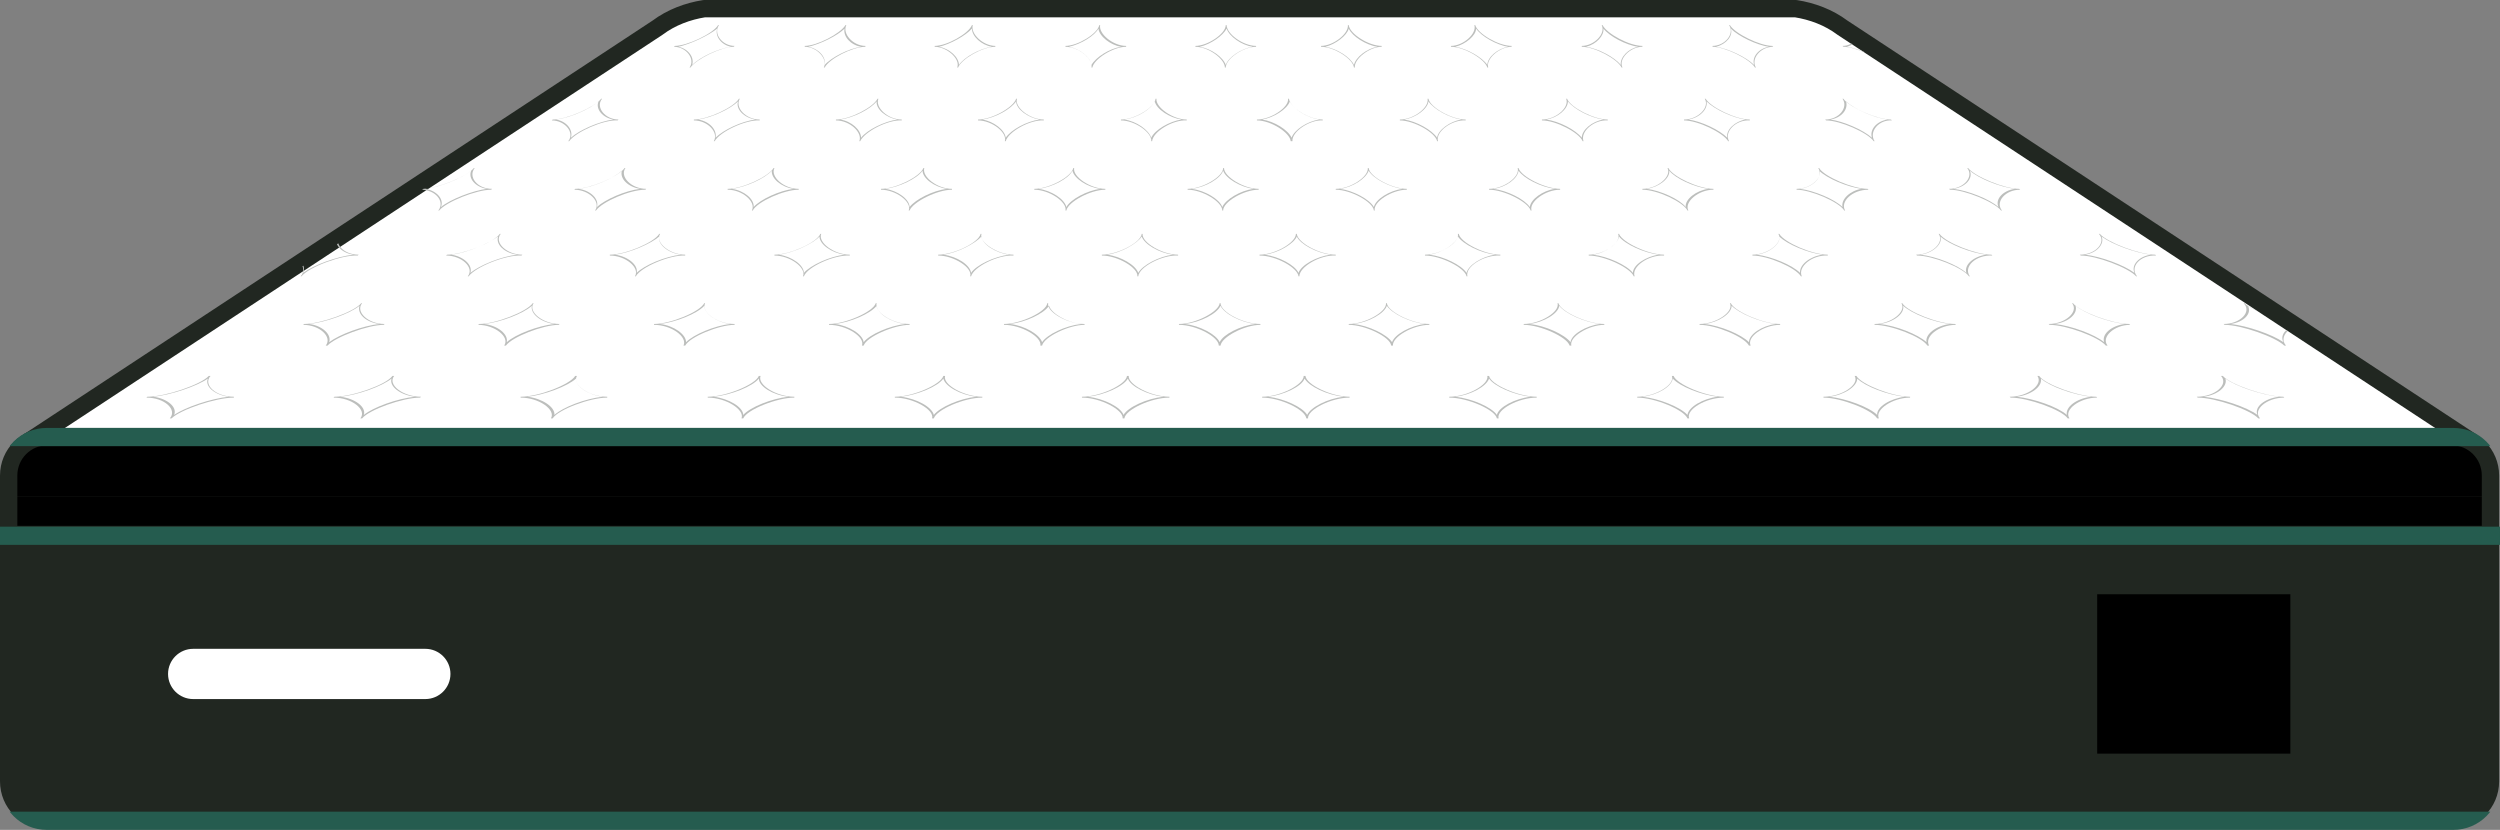 <?xml version="1.0" encoding="UTF-8"?> <!-- Generator: Adobe Illustrator 27.5.0, SVG Export Plug-In . SVG Version: 6.00 Build 0) --> <svg xmlns="http://www.w3.org/2000/svg" xmlns:xlink="http://www.w3.org/1999/xlink" version="1.1" id="Layer_1" x="0px" y="0px" viewBox="0 0 288.6 95.8" style="enable-background:new 0 0 288.6 95.8;" xml:space="preserve"><rect x="0" y="0" width="288.6" height="95.8" fill="#808080" stroke="none"/> <style type="text/css"> .st0{fill:#212721;} .st1{fill:#FFFFFF;stroke:#212721;stroke-width:2;stroke-linejoin:round;} .st2{clip-path:url(#SVGID_00000137841003714745150410000012031841561868954272_);} .st3{fill:#BCBEBC;} .st4{fill:none;stroke:#212721;stroke-width:2;stroke-miterlimit:10;} .st5{fill:#FFFFFF;} .st6{clip-path:url(#SVGID_00000068668025552345469170000005854371000512791186_);fill:#255C4F;} </style> <g id="Layer_2_00000114065099847422731720000007723413454517323924_"> <g id="Layer_1-2"> <g id="LC"> <path class="st0" d="M5.3,51.5h278c2,0,3.6,1.6,3.6,3.6v34.7c0,2.7-2.2,4.9-4.9,4.9l0,0H6.7c-2.7,0-4.9-2.2-4.9-4.9c0,0,0,0,0,0 V55.1C1.7,53.1,3.3,51.5,5.3,51.5C5.3,51.5,5.3,51.5,5.3,51.5z"></path> <rect x="1" y="57.3" width="286.6" height="3.4"></rect> <path class="st1" d="M3.4,50.9L75.9,3.2C77.5,2,79.4,1.3,81.3,1h126c1.9,0.3,3.8,1,5.4,2.2l72.5,47.7H3.4z"></path> <g> <defs> <path id="SVGID_1_" d="M3.4,50.9L76.4,4.2C78,3,81,1.8,82.8,2h123.8c2.1-0.2,4.1,1,5.7,2.1l70.9,46.7H3.4z"></path> </defs> <clipPath id="SVGID_00000085245312786541863510000011802364944331877282_"> <use xlink:href="#SVGID_1_" style="overflow:visible;"></use> </clipPath> <g style="clip-path:url(#SVGID_00000085245312786541863510000011802364944331877282_);"> <g> <path class="st3" d="M78-15.8L78-15.8c0.8-1,0.6-2.4-0.4-2.4l0.1-0.1c1.1,0,3.8-1.4,4.8-2.4h0.1c-0.9,1-0.7,2.4,0.4,2.4 l-0.1,0.1C81.6-18.2,78.9-16.8,78-15.8z M77.9-18.3c0.8,0.2,0.9,1.2,0.3,2.1c1.1-0.9,3.1-1.9,4.2-2.1 c-0.8-0.2-0.9-1.2-0.3-2.1C81.1-19.5,79.1-18.5,77.9-18.3z"></path> </g> <g> <path class="st3" d="M89.6-15.8L89.6-15.8c0.7-1,0.2-2.4-0.8-2.4l0.1-0.1c1.1,0,3.6-1.4,4.4-2.4h0.1c-0.8,1-0.3,2.4,0.7,2.4 L94-18.2C92.9-18.2,90.4-16.8,89.6-15.8z M89.1-18.3c0.8,0.2,1.1,1.2,0.7,2.1c0.9-0.9,2.7-1.9,3.9-2.1 c-0.8-0.2-1.1-1.2-0.7-2.1C92.1-19.5,90.3-18.5,89.1-18.3z"></path> </g> <g> <path class="st3" d="M101.2-15.8L101.2-15.8c0.5-1-0.1-2.4-1.2-2.4l0-0.1c1.1,0,3.4-1.4,4-2.4h0.1c-0.6,1,0.1,2.4,1.1,2.4 l0,0.1C104.1-18.2,101.8-16.8,101.2-15.8z M100.4-18.3c0.8,0.2,1.3,1.2,1,2.1c0.8-0.9,2.4-1.9,3.5-2.1c-0.8-0.2-1.3-1.2-1-2.1 C103.1-19.5,101.5-18.5,100.4-18.3z"></path> </g> <g> <path class="st3" d="M112.9-15.8L112.9-15.8c0.3-1-0.5-2.4-1.6-2.4l0-0.1c1.1,0,3.2-1.4,3.6-2.4h0.1c-0.4,1,0.5,2.4,1.5,2.4 l0,0.1C115.4-18.2,113.3-16.8,112.9-15.8z M111.6-18.3c0.9,0.2,1.5,1.2,1.3,2.1c0.6-0.9,2.1-1.9,3.2-2.1 c-0.9-0.2-1.5-1.2-1.3-2.1C114.2-19.5,112.7-18.5,111.6-18.3z"></path> </g> <g> <path class="st3" d="M124.5-15.8L124.5-15.8c0.2-1-0.9-2.4-2-2.4l0-0.1c1.1,0,2.9-1.4,3.2-2.4h0.1c-0.3,1,0.8,2.4,1.9,2.4 l0,0.1C126.6-18.2,124.8-16.8,124.5-15.8z M122.8-18.3c0.9,0.2,1.7,1.2,1.7,2.1c0.5-0.9,1.8-1.9,2.8-2.1 c-0.9-0.2-1.7-1.2-1.7-2.1C125.2-19.5,123.9-18.5,122.8-18.3z"></path> </g> <g> <path class="st3" d="M136.1-15.8L136.1-15.8c0-1-1.3-2.4-2.4-2.4l0-0.1c1.1,0,2.7-1.4,2.8-2.4h0.1c-0.1,1,1.2,2.4,2.3,2.4 l0,0.1C137.8-18.2,136.2-16.8,136.1-15.8z M134.1-18.3c0.9,0.2,1.9,1.2,2,2.1c0.3-0.9,1.5-1.9,2.5-2.1c-0.9-0.2-1.9-1.2-2-2.1 C136.2-19.5,135.1-18.5,134.1-18.3z"></path> </g> <g> <path class="st3" d="M77.1-7.7L77.1-7.7c0.7-1,0.3-2.4-0.9-2.4l0.1-0.1c1.2,0,4-1.4,4.9-2.4h0.1c-0.8,1-0.4,2.4,0.8,2.4 L82-10.2C80.8-10.2,78-8.8,77.1-7.7z M76.6-10.2c0.9,0.2,1.2,1.2,0.7,2.1c1-0.9,3.1-1.9,4.3-2.1c-0.9-0.2-1.2-1.2-0.7-2.1 C79.9-11.5,77.9-10.4,76.6-10.2z"></path> </g> <g> <path class="st3" d="M90.1-7.7L90.1-7.7c0.6-1-0.1-2.4-1.3-2.4l0.1-0.1c1.2,0,3.8-1.4,4.5-2.4h0.1c-0.7,1,0,2.4,1.2,2.4 l-0.1,0.1C93.3-10.2,90.7-8.8,90.1-7.7z M89.1-10.2c0.9,0.2,1.4,1.2,1.1,2.1C91.1-9,93-10,94.2-10.2c-0.9-0.2-1.4-1.2-1.1-2.1 C92.2-11.5,90.4-10.4,89.1-10.2z"></path> </g> <g> <path class="st3" d="M103-7.7L103-7.7c0.4-1-0.5-2.4-1.7-2.4l0-0.1c1.2,0,3.6-1.4,4.1-2.4h0.1c-0.5,1,0.4,2.4,1.6,2.4l0,0.1 C105.9-10.2,103.5-8.8,103-7.7z M101.7-10.2c1,0.2,1.6,1.2,1.4,2.1c0.7-0.9,2.4-1.9,3.6-2.1c-1-0.2-1.6-1.2-1.4-2.1 C104.6-11.5,102.9-10.4,101.7-10.2z"></path> </g> <g> <path class="st3" d="M115.9-7.7L115.9-7.7c0.3-1-0.9-2.4-2.1-2.4l0-0.1c1.2,0,3.3-1.4,3.7-2.4h0.1c-0.3,1,0.8,2.4,2,2.4l0,0.1 C118.4-10.2,116.3-8.8,115.9-7.7z M114.2-10.2c1,0.2,1.8,1.2,1.8,2.1c0.6-0.9,2.1-1.9,3.3-2.1c-1-0.2-1.8-1.2-1.8-2.1 C116.9-11.5,115.4-10.4,114.2-10.2z"></path> </g> <g> <path class="st3" d="M128.9-7.7L128.9-7.7c0.1-1-1.3-2.4-2.5-2.4l0-0.1c1.2,0,3.1-1.4,3.3-2.4h0.1c-0.2,1,1.2,2.4,2.4,2.4 l0,0.1C131-10.2,129-8.8,128.9-7.7z M126.7-10.2c1,0.2,2,1.2,2.1,2.1c0.4-0.9,1.8-1.9,2.9-2.1c-1-0.2-2-1.2-2.1-2.1 C129.2-11.5,127.9-10.4,126.7-10.2z"></path> </g> <g> <path class="st3" d="M141.8-7.7L141.8-7.7c-0.1-1-1.7-2.4-2.9-2.4l0-0.1c1.2,0,2.9-1.4,2.9-2.4h0.1c0,1,1.6,2.4,2.8,2.4l0,0.1 C143.5-10.2,141.8-8.8,141.8-7.7z M139.3-10.2c1.1,0.2,2.2,1.2,2.5,2.1c0.3-0.9,1.5-1.9,2.6-2.1c-1.1-0.2-2.2-1.2-2.5-2.1 C141.6-11.5,140.4-10.4,139.3-10.2z"></path> </g> <g> <path class="st3" d="M63.8-0.2h-0.1c0.9-1,0.4-2.4-0.9-2.4l0.1-0.1c1.3,0,4.4-1.4,5.3-2.4h0.1c-0.9,1-0.4,2.4,0.9,2.4 l-0.1,0.1C67.9-2.6,64.8-1.2,63.8-0.2z M63.3-2.7c1,0.2,1.4,1.2,0.8,2.1c1.1-0.9,3.3-1.9,4.7-2.1c-1-0.2-1.4-1.2-0.8-2.1 C66.9-3.9,64.6-2.9,63.3-2.7z"></path> </g> <g> <path class="st3" d="M78-0.2h-0.1c0.8-1,0-2.4-1.3-2.4l0.1-0.1c1.3,0,4.2-1.4,4.9-2.4h0.1c-0.8,1,0,2.4,1.3,2.4l-0.1,0.1 C81.6-2.6,78.7-1.2,78-0.2z M77-2.7c1,0.2,1.6,1.2,1.2,2.1c1-0.9,3-1.9,4.4-2.1c-1-0.2-1.6-1.2-1.2-2.1 C80.4-3.9,78.3-2.9,77-2.7z"></path> </g> <g> <path class="st3" d="M92.1-0.2H92c0.6-1-0.4-2.4-1.7-2.4l0-0.1c1.3,0,4-1.4,4.6-2.4H95c-0.6,1,0.4,2.4,1.7,2.4l0,0.1 C95.4-2.6,92.7-1.2,92.1-0.2z M90.8-2.7c1,0.2,1.8,1.2,1.5,2.1c0.8-0.9,2.7-1.9,4-2.1c-1.1-0.2-1.8-1.2-1.5-2.1 C94-3.9,92.1-2.9,90.8-2.7z"></path> </g> <g> <path class="st3" d="M106.3-0.2h-0.1c0.4-1-0.8-2.4-2.1-2.4l0-0.1c1.3,0,3.7-1.4,4.2-2.4h0.1c-0.4,1,0.8,2.4,2.1,2.4l0,0.1 C109.1-2.6,106.7-1.2,106.3-0.2z M104.5-2.7c1.1,0.2,2,1.2,1.9,2.1c0.7-0.9,2.4-1.9,3.7-2.1c-1.1-0.2-2-1.2-1.9-2.1 C107.5-3.9,105.8-2.9,104.5-2.7z"></path> </g> <g> <path class="st3" d="M120.4-0.2h-0.1c0.3-1-1.2-2.4-2.5-2.4l0-0.1c1.3,0,3.5-1.4,3.8-2.4h0.1c-0.3,1,1.2,2.4,2.5,2.4l0,0.1 C122.9-2.6,120.7-1.2,120.4-0.2z M118.3-2.7c1.1,0.2,2.2,1.2,2.2,2.1c0.5-0.9,2.1-1.9,3.3-2.1c-1.1-0.2-2.2-1.2-2.2-2.1 C121.1-3.9,119.5-2.9,118.3-2.7z"></path> </g> <g> <path class="st3" d="M134.6-0.2h-0.1c0.1-1-1.6-2.4-2.9-2.4l0-0.1c1.3,0,3.3-1.4,3.4-2.4h0.1c-0.1,1,1.6,2.4,2.9,2.4l0,0.1 C136.6-2.6,134.7-1.2,134.6-0.2z M132-2.7c1.1,0.2,2.4,1.2,2.5,2.1c0.4-0.9,1.8-1.9,3-2.1c-1.2-0.2-2.4-1.2-2.5-2.1 C134.6-3.9,133.2-2.9,132-2.7z"></path> </g> <g> <path class="st3" d="M64.3,7.8h-0.1c0.8-1,0-2.4-1.4-2.4l0.1-0.1c1.4,0,4.6-1.4,5.4-2.4h0.1c-0.8,1,0,2.4,1.4,2.4l-0.1,0.1 C68.3,5.4,65.1,6.8,64.3,7.8z M63.2,5.4c1.1,0.2,1.7,1.2,1.2,2.1c1.1-0.9,3.3-1.9,4.8-2.1c-1.1-0.2-1.7-1.2-1.2-2.1 C67,4.1,64.7,5.1,63.2,5.4z"></path> </g> <g> <path class="st3" d="M79.7,7.8h-0.1c0.7-1-0.4-2.4-1.8-2.4l0.1-0.1c1.4,0,4.4-1.4,5-2.4H83c-0.7,1,0.4,2.4,1.8,2.4l-0.1,0.1 C83.3,5.4,80.4,6.8,79.7,7.8z M78.3,5.4c1.1,0.2,1.9,1.2,1.6,2.1c0.9-0.9,3-1.9,4.5-2.1c-1.1-0.2-1.9-1.2-1.6-2.1 C81.8,4.1,79.7,5.1,78.3,5.4z"></path> </g> <g> <path class="st3" d="M95.2,7.8h-0.1c0.5-1-0.8-2.4-2.2-2.4l0-0.1c1.4,0,4.1-1.4,4.7-2.4h0.1c-0.5,1,0.8,2.4,2.2,2.4l0,0.1 C98.4,5.4,95.7,6.8,95.2,7.8z M93.3,5.4c1.2,0.2,2.1,1.2,1.9,2.1C96,6.6,98,5.6,99.4,5.4c-1.2-0.2-2.1-1.2-1.9-2.1 C96.7,4.1,94.7,5.1,93.3,5.4z"></path> </g> <g> <path class="st3" d="M110.6,7.8h-0.1c0.4-1-1.2-2.4-2.6-2.4l0-0.1c1.4,0,3.9-1.4,4.3-2.4h0.1c-0.3,1,1.2,2.4,2.6,2.4l0,0.1 C113.4,5.4,111,6.8,110.6,7.8z M108.4,5.4c1.2,0.2,2.3,1.2,2.3,2.1c0.6-0.9,2.4-1.9,3.8-2.1c-1.2-0.2-2.3-1.2-2.3-2.1 C111.5,4.1,109.7,5.1,108.4,5.4z"></path> </g> <g> <path class="st3" d="M126.1,7.8H126c0.2-1-1.5-2.4-3-2.4l0-0.1c1.4,0,3.7-1.4,3.9-2.4h0.1c-0.2,1,1.5,2.4,3,2.4l0,0.1 C128.5,5.4,126.3,6.8,126.1,7.8z M123.4,5.4c1.2,0.2,2.5,1.2,2.6,2.1c0.5-0.9,2.1-1.9,3.4-2.1c-1.2-0.2-2.5-1.2-2.6-2.1 C126.4,4.1,124.8,5.1,123.4,5.4z"></path> </g> <g> <path class="st3" d="M141.5,7.8h-0.1c0-1-1.9-2.4-3.4-2.4l0-0.1c1.4,0,3.5-1.4,3.5-2.4h0.1c0,1,1.9,2.4,3.4,2.4l0,0.1 C143.5,5.4,141.5,6.8,141.5,7.8z M138.5,5.4c1.3,0.2,2.7,1.2,3,2.1c0.3-0.9,1.8-1.9,3.1-2.1c-1.3-0.2-2.7-1.2-3-2.1 C141.2,4.1,139.8,5.1,138.5,5.4z"></path> </g> <g> <path class="st3" d="M48.9,16.3h-0.1c0.9-1,0-2.4-1.5-2.4l0.1-0.1c1.6,0,5-1.4,5.9-2.4h0.1c-0.9,1,0,2.4,1.5,2.4l-0.1,0.1 C53.3,13.8,49.8,15.2,48.9,16.3z M47.8,13.8c1.2,0.2,1.8,1.2,1.3,2.1c1.2-0.9,3.7-1.9,5.2-2.1c-1.2-0.2-1.9-1.2-1.3-2.1 C51.9,12.6,49.4,13.6,47.8,13.8z"></path> </g> <g> <path class="st3" d="M65.7,16.3h-0.1c0.8-1-0.4-2.4-1.9-2.4l0.1-0.1c1.6,0,4.8-1.4,5.6-2.4h0.1c-0.8,1,0.4,2.4,1.9,2.4 l-0.1,0.1C69.7,13.8,66.5,15.2,65.7,16.3z M64.2,13.8c1.2,0.2,2,1.2,1.7,2.1c1-0.9,3.3-1.9,4.9-2.1c-1.2-0.2-2.1-1.2-1.7-2.1 C68.1,12.6,65.8,13.6,64.2,13.8z"></path> </g> <g> <path class="st3" d="M82.5,16.3h-0.1c0.6-1-0.7-2.4-2.3-2.4l0-0.1c1.6,0,4.6-1.4,5.2-2.4h0.1c-0.6,1,0.7,2.4,2.3,2.4l0,0.1 C86.1,13.8,83.1,15.2,82.5,16.3z M80.6,13.8c1.3,0.2,2.2,1.2,2,2.1c0.9-0.9,3-1.9,4.6-2.1c-1.3-0.2-2.3-1.2-2-2.1 C84.3,12.6,82.1,13.6,80.6,13.8z"></path> </g> <g> <path class="st3" d="M99.3,16.3h-0.1c0.4-1-1.1-2.4-2.7-2.4l0-0.1c1.6,0,4.3-1.4,4.8-2.4h0.1c-0.4,1,1.1,2.4,2.7,2.4l0,0.1 C102.5,13.8,99.8,15.2,99.3,16.3z M97,13.8c1.3,0.2,2.4,1.2,2.4,2.1c0.7-0.9,2.7-1.9,4.2-2.1c-1.3-0.2-2.5-1.2-2.4-2.1 C100.5,12.6,98.5,13.6,97,13.8z"></path> </g> <g> <path class="st3" d="M116.1,16.3H116c0.3-1-1.5-2.4-3.1-2.4l0-0.1c1.6,0,4.1-1.4,4.4-2.4h0.1c-0.3,1,1.5,2.4,3.1,2.4l0,0.1 C118.9,13.8,116.4,15.2,116.1,16.3z M113.4,13.8c1.3,0.2,2.6,1.2,2.7,2.1c0.6-0.9,2.4-1.9,3.9-2.1c-1.3-0.2-2.7-1.2-2.7-2.1 C116.7,12.6,114.9,13.6,113.4,13.8z"></path> </g> <g> <path class="st3" d="M133,16.3h-0.1c0.1-1-1.9-2.4-3.5-2.4l0-0.1c1.6,0,3.9-1.4,4-2.4h0.1c-0.1,1,1.9,2.4,3.5,2.4l0,0.1 C135.4,13.8,133.1,15.2,133,16.3z M129.8,13.8c1.4,0.2,2.8,1.2,3.1,2.1c0.4-0.9,2.1-1.9,3.5-2.1c-1.4-0.2-2.9-1.2-3.1-2.1 C132.9,12.6,131.3,13.6,129.8,13.8z"></path> </g> <g> <path class="st3" d="M50.7,24.3h-0.1c0.8-1-0.3-2.4-2-2.4l0.1-0.1c1.7,0,5.2-1.4,6-2.4h0.1c-0.8,1,0.3,2.4,2,2.4l-0.1,0.1 C55,21.9,51.5,23.3,50.7,24.3z M49.1,21.8c1.3,0.2,2.2,1.2,1.8,2.1c1.1-0.9,3.7-1.9,5.3-2.1c-1.3-0.2-2.2-1.2-1.8-2.1 C53.3,20.6,50.8,21.6,49.1,21.8z"></path> </g> <g> <path class="st3" d="M68.8,24.3h-0.1c0.7-1-0.7-2.4-2.4-2.4l0.1-0.1c1.7,0,5-1.4,5.7-2.4h0.1c-0.7,1,0.7,2.4,2.4,2.4l-0.1,0.1 C72.7,21.9,69.5,23.3,68.8,24.3z M66.8,21.8c1.4,0.2,2.4,1.2,2.1,2.1c1-0.9,3.3-1.9,5-2.1c-1.4-0.2-2.4-1.2-2.1-2.1 C70.8,20.6,68.5,21.6,66.8,21.8z"></path> </g> <g> <path class="st3" d="M86.9,24.3h-0.1c0.5-1-1.1-2.4-2.8-2.4l0-0.1c1.7,0,4.7-1.4,5.3-2.4h0.1c-0.5,1,1.1,2.4,2.8,2.4l0,0.1 C90.5,21.9,87.4,23.3,86.9,24.3z M84.5,21.8c1.4,0.2,2.6,1.2,2.5,2.1c0.8-0.9,3-1.9,4.6-2.1c-1.4-0.2-2.6-1.2-2.5-2.1 C88.3,20.6,86.1,21.6,84.5,21.8z"></path> </g> <g> <path class="st3" d="M105,24.3h-0.1c0.4-1-1.5-2.4-3.2-2.4l0-0.1c1.7,0,4.5-1.4,4.9-2.4h0.1c-0.3,1,1.5,2.4,3.2,2.4l0,0.1 C108.2,21.9,105.4,23.3,105,24.3z M102.2,21.8c1.4,0.2,2.8,1.2,2.8,2.1c0.7-0.9,2.7-1.9,4.3-2.1c-1.4-0.2-2.8-1.2-2.8-2.1 C105.9,20.6,103.8,21.6,102.2,21.8z"></path> </g> <g> <path class="st3" d="M123.1,24.3H123c0.2-1-1.9-2.4-3.6-2.4l0-0.1c1.7,0,4.3-1.4,4.5-2.4h0.1c-0.2,1,1.9,2.4,3.6,2.4l0,0.1 C125.9,21.9,123.3,23.3,123.1,24.3z M119.9,21.8c1.5,0.2,3,1.2,3.2,2.1c0.5-0.9,2.4-1.9,3.9-2.1c-1.5-0.2-3-1.2-3.2-2.1 C123.4,20.6,121.5,21.6,119.9,21.8z"></path> </g> <g> <path class="st3" d="M141.2,24.3h-0.1c0-1-2.3-2.4-4-2.4l0-0.1c1.7,0,4.1-1.4,4.1-2.4h0.1c0,1,2.3,2.4,4,2.4l0,0.1 C143.6,21.9,141.2,23.3,141.2,24.3z M137.6,21.8c1.5,0.2,3.2,1.2,3.5,2.1c0.4-0.9,2.1-1.9,3.6-2.1c-1.5-0.2-3.2-1.2-3.5-2.1 C140.9,20.6,139.2,21.6,137.6,21.8z"></path> </g> <g> <path class="st3" d="M34.8,31.9h-0.1c0.9-1-0.3-2.4-2.1-2.4l0.1-0.1c1.8,0,5.6-1.4,6.5-2.4h0.1c-0.9,1,0.3,2.4,2.1,2.4 l-0.1,0.1C39.5,29.4,35.7,30.8,34.8,31.9z M33.1,29.4c1.4,0.2,2.3,1.2,1.9,2.1c1.2-0.9,3.9-1.9,5.8-2.1 c-1.4-0.2-2.3-1.2-1.9-2.1C37.7,28.1,35,29.2,33.1,29.4z"></path> </g> <g> <path class="st3" d="M54.1,31.9H54c0.8-1-0.7-2.4-2.5-2.4l0.1-0.1c1.8,0,5.4-1.4,6.1-2.4h0.1c-0.8,1,0.7,2.4,2.5,2.4l-0.1,0.1 C58.4,29.4,54.9,30.8,54.1,31.9z M52.1,29.4c1.4,0.2,2.5,1.2,2.2,2.1c1.1-0.9,3.6-1.9,5.4-2.1c-1.5-0.2-2.5-1.2-2.2-2.1 C56.4,28.1,53.9,29.2,52.1,29.4z"></path> </g> <g> <path class="st3" d="M73.4,31.9h-0.1c0.6-1-1.1-2.4-2.9-2.4l0-0.1c1.8,0,5.1-1.4,5.7-2.4h0.1c-0.6,1,1.1,2.4,2.9,2.4l0,0.1 C77.4,29.4,74,30.8,73.4,31.9z M71,29.4c1.5,0.2,2.7,1.2,2.5,2.1c0.9-0.9,3.3-1.9,5.1-2.1c-1.5-0.2-2.7-1.2-2.5-2.1 C75.2,28.1,72.7,29.2,71,29.4z"></path> </g> <g> <path class="st3" d="M92.8,31.9h-0.1c0.4-1-1.5-2.4-3.3-2.4l0-0.1c1.8,0,4.9-1.4,5.3-2.4h0.1c-0.4,1,1.5,2.4,3.3,2.4l0,0.1 C96.3,29.4,93.2,30.8,92.8,31.9z M89.9,29.4c1.5,0.2,2.9,1.2,2.9,2.1c0.8-0.9,3-1.9,4.7-2.1c-1.5-0.2-2.9-1.2-2.9-2.1 C93.9,28.1,91.6,29.2,89.9,29.4z"></path> </g> <g> <path class="st3" d="M112.1,31.9h-0.1c0.3-1-1.9-2.4-3.7-2.4l0-0.1c1.8,0,4.7-1.4,4.9-2.4h0.1c-0.3,1,1.9,2.4,3.7,2.4l0,0.1 C115.2,29.4,112.4,30.8,112.1,31.9z M108.9,29.4c1.6,0.2,3.1,1.2,3.2,2.1c0.6-0.9,2.7-1.9,4.4-2.1c-1.6-0.2-3.1-1.2-3.2-2.1 C112.6,28.1,110.5,29.2,108.9,29.4z"></path> </g> <g> <path class="st3" d="M131.4,31.9h-0.1c0.1-1-2.3-2.4-4.1-2.4l0-0.1c1.8,0,4.5-1.4,4.6-2.4h0.1c-0.1,1,2.3,2.4,4.1,2.4l0,0.1 C134.2,29.4,131.5,30.8,131.4,31.9z M127.8,29.4c1.6,0.2,3.3,1.2,3.6,2.1c0.5-0.9,2.4-1.9,4-2.1c-1.6-0.2-3.3-1.2-3.6-2.1 C131.3,28.1,129.4,29.2,127.8,29.4z"></path> </g> <g> <path class="st3" d="M37.8,39.9h-0.2c0.8-1-0.7-2.4-2.6-2.4l0.1-0.1c1.9,0,5.8-1.4,6.6-2.4h0.1c-0.8,1,0.7,2.4,2.6,2.4 l-0.1,0.1C42.5,37.5,38.7,38.9,37.8,39.9z M35.7,37.4c1.5,0.2,2.6,1.2,2.3,2.1c1.2-0.9,3.9-1.9,5.8-2.1 c-1.6-0.2-2.6-1.2-2.3-2.1C40.4,36.2,37.6,37.2,35.7,37.4z"></path> </g> <g> <path class="st3" d="M58.4,39.9h-0.2c0.7-1-1.1-2.4-3-2.4l0.1-0.1c1.9,0,5.5-1.4,6.2-2.4h0.1c-0.7,1,1.1,2.4,3,2.4l-0.1,0.1 C62.7,37.5,59.1,38.9,58.4,39.9z M55.9,37.4c1.6,0.2,2.8,1.2,2.6,2.1c1-0.9,3.6-1.9,5.5-2.1c-1.6-0.2-2.8-1.2-2.6-2.1 C60.4,36.2,57.8,37.2,55.9,37.4z"></path> </g> <g> <path class="st3" d="M79.1,39.9h-0.2c0.5-1-1.4-2.4-3.4-2.4l0-0.1c1.9,0,5.3-1.4,5.8-2.4h0.1c-0.5,1,1.4,2.4,3.4,2.4l0,0.1 C83,37.5,79.6,38.9,79.1,39.9z M76.2,37.4c1.6,0.2,3,1.2,3,2.1c0.9-0.9,3.3-1.9,5.1-2.1c-1.6-0.2-3-1.2-3-2.1 C80.5,36.2,78,37.2,76.2,37.4z"></path> </g> <g> <path class="st3" d="M99.7,39.9h-0.2c0.4-1-1.8-2.4-3.8-2.4l0-0.1c1.9,0,5.1-1.4,5.4-2.4h0.1c-0.3,1,1.8,2.4,3.8,2.4l0,0.1 C103.2,37.5,100,38.9,99.7,39.9z M96.4,37.4c1.6,0.2,3.2,1.2,3.3,2.1c0.7-0.9,3-1.9,4.8-2.1c-1.7-0.2-3.2-1.2-3.3-2.1 C100.5,36.2,98.2,37.2,96.4,37.4z"></path> </g> <g> <path class="st3" d="M120.3,39.9h-0.2c0.2-1-2.2-2.4-4.2-2.4l0-0.1c1.9,0,4.9-1.4,5-2.4h0.1c-0.2,1,2.2,2.4,4.2,2.4l0,0.1 C123.4,37.5,120.5,38.9,120.3,39.9z M116.6,37.4c1.7,0.2,3.4,1.2,3.7,2.1c0.6-0.9,2.7-1.9,4.5-2.1c-1.7-0.2-3.4-1.2-3.7-2.1 C120.5,36.2,118.4,37.2,116.6,37.4z"></path> </g> <g> <path class="st3" d="M140.9,39.9h-0.2c0-1-2.6-2.4-4.6-2.4l0-0.1c1.9,0,4.6-1.4,4.7-2.4h0.1c0,1,2.6,2.4,4.6,2.4l0,0.1 C143.7,37.5,141,38.9,140.9,39.9z M136.8,37.4c1.7,0.2,3.6,1.2,4,2.1c0.4-0.9,2.4-1.9,4.1-2.1c-1.7-0.2-3.6-1.2-4-2.1 C140.5,36.2,138.6,37.2,136.8,37.4z"></path> </g> <g> <path class="st3" d="M19.8,48.3h-0.2c0.9-1-0.6-2.4-2.7-2.4l0.1-0.1c2.1,0,6.2-1.4,7.1-2.4h0.2c-0.9,1,0.6,2.4,2.7,2.4 L27,45.9C24.9,45.9,20.8,47.3,19.8,48.3z M17.7,45.8c1.6,0.2,2.8,1.2,2.4,2.1c1.3-0.9,4.3-1.9,6.3-2.1 c-1.6-0.2-2.8-1.2-2.4-2.1C22.7,44.6,19.7,45.6,17.7,45.8z"></path> </g> <g> <path class="st3" d="M41.8,48.3h-0.2c0.8-1-1-2.4-3.1-2.4l0.1-0.1c2.1,0,6-1.4,6.7-2.4h0.2c-0.8,1,1,2.4,3.1,2.4l-0.1,0.1 C46.5,45.9,42.6,47.3,41.8,48.3z M39.3,45.8c1.7,0.2,3,1.2,2.7,2.1c1.1-0.9,3.9-1.9,5.9-2.1c-1.7-0.2-3-1.2-2.7-2.1 C44.1,44.6,41.3,45.6,39.3,45.8z"></path> </g> <g> <path class="st3" d="M63.8,48.3h-0.2c0.6-1-1.4-2.4-3.5-2.4l0-0.1c2.1,0,5.7-1.4,6.3-2.4h0.2c-0.6,1,1.4,2.4,3.5,2.4l0,0.1 C68.1,45.9,64.4,47.3,63.8,48.3z M60.9,45.8c1.7,0.2,3.2,1.2,3.1,2.1c1-0.9,3.6-1.9,5.6-2.1c-1.7-0.2-3.2-1.2-3.1-2.1 C65.5,44.6,62.8,45.6,60.9,45.8z"></path> </g> <g> <path class="st3" d="M85.8,48.3h-0.2c0.4-1-1.8-2.4-3.9-2.4l0-0.1c2.1,0,5.5-1.4,5.9-2.4h0.2c-0.4,1,1.8,2.4,3.9,2.4l0,0.1 C89.7,45.9,86.2,47.3,85.8,48.3z M82.4,45.8c1.7,0.2,3.4,1.2,3.4,2.1c0.8-0.9,3.3-1.9,5.2-2.1c-1.8-0.2-3.4-1.2-3.4-2.1 C86.9,44.6,84.4,45.6,82.4,45.8z"></path> </g> <g> <path class="st3" d="M107.8,48.3h-0.2c0.3-1-2.2-2.4-4.3-2.4l0-0.1c2.1,0,5.3-1.4,5.6-2.4h0.2c-0.3,1,2.2,2.4,4.3,2.4l0,0.1 C111.3,45.9,108.1,47.3,107.8,48.3z M104,45.8c1.8,0.2,3.6,1.2,3.8,2.1c0.7-0.9,3-1.9,4.9-2.1c-1.8-0.2-3.6-1.2-3.8-2.1 C108.3,44.6,105.9,45.6,104,45.8z"></path> </g> <g> <path class="st3" d="M129.8,48.3h-0.2c0.1-1-2.6-2.4-4.7-2.4l0-0.1c2.1,0,5.1-1.4,5.2-2.4h0.2c-0.1,1,2.6,2.4,4.7,2.4l0,0.1 C132.9,45.9,129.9,47.3,129.8,48.3z M125.6,45.8c1.8,0.2,3.8,1.2,4.1,2.1c0.5-0.9,2.7-1.9,4.6-2.1c-1.8-0.2-3.8-1.2-4.1-2.1 C129.7,44.6,127.5,45.6,125.6,45.8z"></path> </g> <g> <path class="st3" d="M24.2,56.4H24c0.8-1-1-2.4-3.2-2.4l0.1-0.1c2.2,0,6.4-1.4,7.2-2.4h0.2c-0.8,1,1,2.4,3.2,2.4l-0.1,0.1 C29.2,53.9,25.1,55.3,24.2,56.4z M21.6,53.9c1.8,0.2,3.1,1.2,2.8,2.1c1.2-0.9,4.3-1.9,6.4-2.1c-1.8-0.2-3.1-1.2-2.8-2.1 C26.7,52.6,23.7,53.7,21.6,53.9z"></path> </g> <g> <path class="st3" d="M47.5,56.4h-0.2c0.7-1-1.4-2.4-3.6-2.4l0.1-0.1c2.2,0,6.2-1.4,6.8-2.4h0.2c-0.7,1,1.4,2.4,3.6,2.4 l-0.1,0.1C52.1,53.9,48.2,55.3,47.5,56.4z M44.5,53.9c1.8,0.2,3.3,1.2,3.2,2.1c1.1-0.9,3.9-1.9,6-2.1 c-1.8-0.2-3.3-1.2-3.2-2.1C49.4,52.6,46.6,53.7,44.5,53.9z"></path> </g> <g> <path class="st3" d="M70.8,56.4h-0.2c0.5-1-1.8-2.4-4-2.4l0-0.1c2.2,0,5.9-1.4,6.4-2.4h0.2c-0.5,1,1.8,2.4,4,2.4l0,0.1 C75,53.9,71.3,55.3,70.8,56.4z M67.3,53.9c1.8,0.2,3.5,1.2,3.5,2.1c0.9-0.9,3.6-1.9,5.7-2.1c-1.8-0.2-3.5-1.2-3.5-2.1 C72.1,52.6,69.4,53.7,67.3,53.9z"></path> </g> <g> <path class="st3" d="M94.1,56.4h-0.2c0.4-1-2.2-2.4-4.4-2.4l0-0.1c2.2,0,5.7-1.4,6-2.4h0.2c-0.3,1,2.2,2.4,4.4,2.4l0,0.1 C97.9,53.9,94.4,55.3,94.1,56.4z M90.2,53.9c1.9,0.2,3.7,1.2,3.9,2.1c0.8-0.9,3.3-1.9,5.3-2.1c-1.9-0.2-3.7-1.2-3.9-2.1 C94.8,52.6,92.3,53.7,90.2,53.9z"></path> </g> <g> <path class="st3" d="M117.4,56.4h-0.2c0.2-1-2.6-2.4-4.8-2.4l0-0.1c2.2,0,5.5-1.4,5.7-2.4h0.2c-0.2,1,2.6,2.4,4.8,2.4l0,0.1 C120.8,53.9,117.5,55.3,117.4,56.4z M113.1,53.9c1.9,0.2,3.9,1.2,4.2,2.1c0.6-0.9,3-1.9,5-2.1c-1.9-0.2-3.9-1.2-4.2-2.1 C117.5,52.6,115.1,53.7,113.1,53.9z"></path> </g> <g> <path class="st3" d="M140.6,56.4h-0.2c0-1-3-2.4-5.2-2.4l0-0.1c2.2,0,5.2-1.4,5.3-2.4h0.2c0,1,3,2.4,5.2,2.4l0,0.1 C143.7,53.9,140.7,55.3,140.6,56.4z M136,53.9c1.9,0.2,4.1,1.2,4.6,2.1c0.5-0.9,2.7-1.9,4.6-2.1c-1.9-0.2-4.1-1.2-4.6-2.1 C140.2,52.6,138,53.7,136,53.9z"></path> </g> <g> <path class="st3" d="M5.7,63.9H5.5c0.9-1-1-2.4-3.3-2.4l0.1-0.1c2.3,0,6.8-1.4,7.7-2.4h0.2c-0.9,1,1,2.4,3.3,2.4l-0.1,0.1 C11.1,61.5,6.7,62.9,5.7,63.9z M3,61.4c1.9,0.2,3.2,1.2,2.9,2.1c1.3-0.9,4.5-1.9,6.8-2.1c-1.9-0.2-3.2-1.2-2.9-2.1 C8.5,60.2,5.3,61.2,3,61.4z"></path> </g> <g> <path class="st3" d="M30.2,63.9H30c0.8-1-1.4-2.4-3.7-2.4l0.1-0.1c2.3,0,6.5-1.4,7.3-2.4h0.2c-0.8,1,1.4,2.4,3.7,2.4l-0.1,0.1 C35.2,61.5,31,62.9,30.2,63.9z M27.1,61.4c1.9,0.2,3.4,1.2,3.2,2.1c1.2-0.9,4.2-1.9,6.4-2.1c-1.9-0.2-3.4-1.2-3.2-2.1 C32.4,60.2,29.4,61.2,27.1,61.4z"></path> </g> <g> <path class="st3" d="M54.7,63.9h-0.2c0.6-1-1.8-2.4-4.1-2.4l0-0.1c2.3,0,6.3-1.4,6.9-2.4h0.2c-0.6,1,1.8,2.4,4.1,2.4l0,0.1 C59.3,61.5,55.3,62.9,54.7,63.9z M51.2,61.4c1.9,0.2,3.6,1.2,3.6,2.1c1-0.9,3.9-1.9,6.1-2.1c-1.9-0.2-3.6-1.2-3.6-2.1 C56.3,60.2,53.4,61.2,51.2,61.4z"></path> </g> <g> <path class="st3" d="M79.2,63.9h-0.2c0.4-1-2.2-2.4-4.5-2.4l0-0.1c2.3,0,6.1-1.4,6.5-2.4h0.2c-0.4,1,2.2,2.4,4.5,2.4l0,0.1 C83.5,61.5,79.7,62.9,79.2,63.9z M75.4,61.4c2,0.2,3.8,1.2,3.9,2.1c0.9-0.9,3.6-1.9,5.7-2.1c-2-0.2-3.8-1.2-3.9-2.1 C80.2,60.2,77.5,61.2,75.4,61.4z"></path> </g> <g> <path class="st3" d="M103.7,63.9h-0.2c0.3-1-2.5-2.4-4.9-2.4l0-0.1c2.3,0,5.9-1.4,6.1-2.4h0.2c-0.3,1,2.5,2.4,4.9,2.4l0,0.1 C107.6,61.5,104,62.9,103.7,63.9z M99.5,61.4c2,0.2,4,1.2,4.3,2.1c0.7-0.9,3.3-1.9,5.4-2.1c-2-0.2-4-1.2-4.3-2.1 C104.1,60.2,101.6,61.2,99.5,61.4z"></path> </g> <g> <path class="st3" d="M128.3,63.9h-0.2c0.1-1-2.9-2.4-5.3-2.4l0-0.1c2.3,0,5.6-1.4,5.7-2.4h0.2c-0.1,1,2.9,2.4,5.3,2.4l0,0.1 C131.7,61.5,128.4,62.9,128.3,63.9z M123.6,61.4c2,0.2,4.2,1.2,4.6,2.1c0.6-0.9,3-1.9,5.1-2.1c-2-0.2-4.2-1.2-4.6-2.1 C128.1,60.2,125.6,61.2,123.6,61.4z"></path> </g> <g> <path class="st3" d="M11.3,71.9h-0.2c0.8-1-1.3-2.4-3.8-2.4l0.1-0.1c2.4,0,7-1.4,7.8-2.4h0.2c-0.8,1,1.3,2.4,3.8,2.4l-0.1,0.1 C16.7,69.5,12.2,70.9,11.3,71.9z M8.2,69.5c2,0.2,3.6,1.2,3.3,2.1c1.3-0.9,4.5-1.9,6.9-2.1c-2-0.2-3.6-1.2-3.3-2.1 C13.8,68.2,10.5,69.2,8.2,69.5z"></path> </g> <g> <path class="st3" d="M37.1,71.9H37c0.7-1-1.7-2.4-4.2-2.4l0.1-0.1c2.4,0,6.7-1.4,7.4-2.4h0.2c-0.7,1,1.7,2.4,4.2,2.4l-0.1,0.1 C42.1,69.5,37.8,70.9,37.1,71.9z M33.6,69.5c2,0.2,3.8,1.2,3.7,2.1c1.1-0.9,4.2-1.9,6.5-2.1c-2-0.2-3.8-1.2-3.7-2.1 C39,68.2,35.9,69.2,33.6,69.5z"></path> </g> <g> <path class="st3" d="M63,71.9h-0.2c0.5-1-2.1-2.4-4.6-2.4l0-0.1c2.4,0,6.5-1.4,7-2.4h0.2c-0.5,1,2.1,2.4,4.6,2.4l0,0.1 C67.5,69.5,63.5,70.9,63,71.9z M59,69.5c2.1,0.2,4,1.2,4,2.1c1-0.9,3.9-1.9,6.2-2.1c-2.1-0.2-4-1.2-4-2.1 C64.2,68.2,61.3,69.2,59,69.5z"></path> </g> <g> <path class="st3" d="M88.8,71.9h-0.2c0.4-1-2.5-2.4-5-2.4l0-0.1c2.4,0,6.3-1.4,6.6-2.4h0.2c-0.3,1,2.5,2.4,5,2.4l0,0.1 C92.9,69.5,89.1,70.9,88.8,71.9z M84.4,69.5c2.1,0.2,4.2,1.2,4.4,2.1c0.8-0.9,3.6-1.9,5.8-2.1c-2.1-0.2-4.2-1.2-4.4-2.1 C89.4,68.2,86.6,69.2,84.4,69.5z"></path> </g> <g> <path class="st3" d="M114.6,71.9h-0.2c0.2-1-2.9-2.4-5.4-2.4l0-0.1c2.4,0,6-1.4,6.2-2.4h0.2c-0.2,1,2.9,2.4,5.4,2.4l0,0.1 C118.4,69.5,114.7,70.9,114.6,71.9z M109.8,69.5c2.1,0.2,4.4,1.2,4.7,2.1c0.7-0.9,3.3-1.9,5.5-2.1c-2.1-0.2-4.4-1.2-4.7-2.1 C114.6,68.2,112,69.2,109.8,69.5z"></path> </g> <g> <path class="st3" d="M140.4,71.9h-0.2c0-1-3.3-2.4-5.7-2.4l0-0.1c2.4,0,5.8-1.4,5.8-2.4h0.2c0,1,3.3,2.4,5.7,2.4l0,0.1 C143.8,69.5,140.4,70.9,140.4,71.9z M135.2,69.5c2.2,0.2,4.6,1.2,5.1,2.1c0.5-0.9,3-1.9,5.1-2.1c-2.2-0.2-4.6-1.2-5.1-2.1 C139.8,68.2,137.4,69.2,135.2,69.5z"></path> </g> <g> <path class="st3" d="M147.3-15.8L147.3-15.8c-0.1-1-1.7-2.4-2.8-2.4l0-0.1c1.1,0,2.5-1.4,2.4-2.4h0.1c0.1,1,1.6,2.4,2.7,2.4 l0,0.1C148.7-18.2,147.3-16.8,147.3-15.8z M144.9-18.3c1,0.2,2.1,1.2,2.4,2.1c0.2-0.9,1.2-1.9,2.1-2.1c-1-0.2-2.1-1.2-2.4-2.1 C146.9-19.5,145.8-18.5,144.9-18.3z"></path> </g> <g> <path class="st3" d="M159-15.8L159-15.8c-0.3-1-2.1-2.4-3.2-2.4l0-0.1c1.1,0,2.3-1.4,2-2.4h0.1c0.2,1,2,2.4,3.1,2.4l0,0.1 C159.9-18.2,158.7-16.8,159-15.8z M156.1-18.3c1,0.2,2.3,1.2,2.7,2.1c0-0.9,0.9-1.9,1.8-2.1c-1-0.2-2.3-1.2-2.7-2.1 C157.9-19.5,157-18.5,156.1-18.3z"></path> </g> <g> <path class="st3" d="M170.6-15.8L170.6-15.8c-0.5-1-2.5-2.4-3.6-2.4l0-0.1c1.1,0,2-1.4,1.6-2.4h0.1c0.4,1,2.4,2.4,3.5,2.4 l0,0.1C171.2-18.2,170.2-16.8,170.6-15.8z M167.4-18.3c1,0.2,2.5,1.2,3.1,2.1c-0.1-0.9,0.6-1.9,1.4-2.1 c-1-0.2-2.5-1.2-3.1-2.1C168.9-19.5,168.2-18.5,167.4-18.3z"></path> </g> <g> <path class="st3" d="M182.2-15.8L182.2-15.8c-0.6-1-2.9-2.4-4-2.4l0-0.1c1.1,0,1.8-1.4,1.2-2.4h0.1c0.6,1,2.8,2.4,3.9,2.4 l0,0.1C182.4-18.2,181.7-16.8,182.2-15.8z M178.6-18.3c1.1,0.2,2.7,1.2,3.4,2.1c-0.3-0.9,0.3-1.9,1.1-2.1 c-1.1-0.2-2.7-1.2-3.4-2.1C180-19.5,179.4-18.5,178.6-18.3z"></path> </g> <g> <path class="st3" d="M193.9-15.8L193.9-15.8c-0.8-1-3.3-2.4-4.4-2.4l-0.1-0.1c1.1,0,1.6-1.4,0.8-2.4h0.1 c0.7,1,3.2,2.4,4.3,2.4l0.1,0.1C193.6-18.2,193.1-16.8,193.9-15.8z M189.8-18.3c1.1,0.2,2.9,1.2,3.8,2.1 c-0.4-0.9-0.1-1.9,0.7-2.1c-1.1-0.2-2.9-1.2-3.8-2.1C191-19.5,190.6-18.5,189.8-18.3z"></path> </g> <g> <path class="st3" d="M205.5-15.8L205.5-15.8c-1-1-3.7-2.4-4.8-2.4l-0.1-0.1c1.1,0,1.3-1.4,0.5-2.4h0.1c0.9,1,3.6,2.4,4.7,2.4 l0.1,0.1C204.9-18.2,204.6-16.8,205.5-15.8z M201.1-18.3c1.1,0.2,3.1,1.2,4.1,2.1c-0.6-0.9-0.4-1.9,0.4-2.1 c-1.1-0.2-3.1-1.2-4.1-2.1C202-19.5,201.8-18.5,201.1-18.3z"></path> </g> <g> <path class="st3" d="M154.3-7.7L154.3-7.7c-0.2-1-2.1-2.4-3.3-2.4l0-0.1c1.2,0,2.7-1.4,2.5-2.4h0.1c0.1,1,2,2.4,3.2,2.4l0,0.1 C155.6-10.2,154.1-8.8,154.3-7.7z M151.3-10.2c1.1,0.2,2.4,1.2,2.8,2.1c0.1-0.9,1.2-1.9,2.2-2.1c-1.1-0.2-2.4-1.2-2.8-2.1 C153.5-11.5,152.4-10.4,151.3-10.2z"></path> </g> <g> <path class="st3" d="M167.2-7.7L167.2-7.7c-0.4-1-2.5-2.4-3.7-2.4l0-0.1c1.2,0,2.4-1.4,2.1-2.4h0.1c0.3,1,2.4,2.4,3.6,2.4 l0,0.1C168.1-10.2,166.9-8.8,167.2-7.7z M163.9-10.2C165-10,166.5-9,167-8.1c0-0.9,0.9-1.9,1.9-2.1c-1.1-0.2-2.6-1.2-3.2-2.1 C165.8-11.5,164.9-10.4,163.9-10.2z"></path> </g> <g> <path class="st3" d="M180.1-7.7L180.1-7.7c-0.6-1-2.9-2.4-4.1-2.4l0-0.1c1.2,0,2.2-1.4,1.7-2.4h0.1c0.5,1,2.8,2.4,4,2.4l0,0.1 C180.7-10.2,179.6-8.8,180.1-7.7z M176.4-10.2c1.2,0.2,2.8,1.2,3.5,2.1c-0.2-0.9,0.6-1.9,1.5-2.1c-1.2-0.2-2.8-1.2-3.5-2.1 C178.1-11.5,177.4-10.4,176.4-10.2z"></path> </g> <g> <path class="st3" d="M193.1-7.7L193.1-7.7c-0.7-1-3.3-2.4-4.5-2.4l0-0.1c1.2,0,2-1.4,1.3-2.4h0.1c0.6,1,3.2,2.4,4.4,2.4 l0.1,0.1C193.2-10.2,192.4-8.8,193.1-7.7z M188.9-10.2c1.2,0.2,3,1.2,3.9,2.1c-0.3-0.9,0.3-1.9,1.2-2.1 c-1.2-0.2-3-1.2-3.9-2.1C190.4-11.5,189.9-10.4,188.9-10.2z"></path> </g> <g> <path class="st3" d="M206-7.7L206-7.7c-0.9-1-3.7-2.4-4.9-2.4l-0.1-0.1c1.2,0,1.8-1.4,0.9-2.4h0.1c0.8,1,3.6,2.4,4.8,2.4 l0.1,0.1C205.7-10.2,205.2-8.8,206-7.7z M201.5-10.2c1.2,0.2,3.2,1.2,4.2,2.1c-0.5-0.9-0.1-1.9,0.8-2.1 c-1.2-0.2-3.2-1.2-4.2-2.1C202.8-11.5,202.4-10.4,201.5-10.2z"></path> </g> <g> <path class="st3" d="M218.9-7.7L218.9-7.7c-1.1-1-4.1-2.4-5.3-2.4l-0.1-0.1c1.2,0,1.5-1.4,0.6-2.4h0.1c1,1,4,2.4,5.2,2.4 l0.1,0.1C218.3-10.2,217.9-8.8,218.9-7.7z M214-10.2c1.3,0.2,3.4,1.2,4.5,2.1C218-9,218.2-10,219-10.2 c-1.3-0.2-3.4-1.2-4.5-2.1C215.1-11.5,214.9-10.4,214-10.2z"></path> </g> <g> <path class="st3" d="M148.2-0.2h-0.1c-0.1-1-2-2.4-3.3-2.4l0-0.1c1.3,0,3.1-1.4,3-2.4h0.1c0.1,1,2,2.4,3.3,2.4l0,0.1 C149.9-2.6,148.2-1.2,148.2-0.2z M145.3-2.7c1.2,0.2,2.6,1.2,2.9,2.1c0.2-0.9,1.5-1.9,2.6-2.1c-1.2-0.2-2.6-1.2-2.9-2.1 C147.7-3.9,146.4-2.9,145.3-2.7z"></path> </g> <g> <path class="st3" d="M162.4-0.2h-0.1c-0.2-1-2.3-2.4-3.7-2.4l0-0.1c1.3,0,2.8-1.4,2.6-2.4h0.1c0.2,1,2.3,2.4,3.7,2.4l0,0.1 C163.7-2.6,162.1-1.2,162.4-0.2z M159-2.7c1.2,0.2,2.8,1.2,3.2,2.1c0.1-0.9,1.2-1.9,2.3-2.1c-1.2-0.2-2.8-1.2-3.2-2.1 C161.2-3.9,160.1-2.9,159-2.7z"></path> </g> <g> <path class="st3" d="M176.5-0.2h-0.1c-0.4-1-2.7-2.4-4.1-2.4l0-0.1c1.3,0,2.6-1.4,2.2-2.4h0.1c0.4,1,2.7,2.4,4.1,2.4l0,0.1 C177.4-2.6,176.1-1.2,176.5-0.2z M172.8-2.7c1.2,0.2,3,1.2,3.6,2.1c-0.1-0.9,0.9-1.9,1.9-2.1c-1.3-0.2-3-1.2-3.6-2.1 C174.8-3.9,173.9-2.9,172.8-2.7z"></path> </g> <g> <path class="st3" d="M190.7-0.2h-0.1c-0.6-1-3.1-2.4-4.5-2.4l0-0.1c1.3,0,2.4-1.4,1.8-2.4h0.1c0.6,1,3.1,2.4,4.5,2.4l0,0.1 C191.2-2.6,190.1-1.2,190.7-0.2z M186.5-2.7c1.3,0.2,3.2,1.2,3.9,2.1c-0.2-0.9,0.5-1.9,1.6-2.1c-1.3-0.2-3.2-1.2-3.9-2.1 C188.3-3.9,187.6-2.9,186.5-2.7z"></path> </g> <g> <path class="st3" d="M204.8-0.2h-0.1c-0.7-1-3.5-2.4-4.8-2.4l-0.1-0.1c1.3,0,2.1-1.4,1.4-2.4h0.1c0.7,1,3.5,2.4,4.8,2.4 l0.1,0.1C204.9-2.6,204.1-1.2,204.8-0.2z M200.3-2.7c1.3,0.2,3.4,1.2,4.3,2.1c-0.4-0.9,0.2-1.9,1.3-2.1 c-1.3-0.2-3.4-1.2-4.3-2.1C201.9-3.9,201.3-2.9,200.3-2.7z"></path> </g> <g> <path class="st3" d="M219-0.2h-0.1c-0.9-1-3.9-2.4-5.2-2.4l-0.1-0.1c1.3,0,1.9-1.4,1-2.4h0.1c0.9,1,3.9,2.4,5.2,2.4l0.1,0.1 C218.7-2.6,218.1-1.2,219-0.2z M214-2.7c1.4,0.2,3.6,1.2,4.6,2.1c-0.5-0.9-0.1-1.9,0.9-2.1c-1.4-0.2-3.6-1.2-4.6-2.1 C215.4-3.9,215-2.9,214-2.7z"></path> </g> <g> <path class="st3" d="M156.4,7.8h-0.1c-0.1-1-2.3-2.4-3.8-2.4l0-0.1c1.4,0,3.2-1.4,3.1-2.4h0.1c0.1,1,2.3,2.4,3.8,2.4l0,0.1 C158.1,5.4,156.3,6.8,156.4,7.8z M153,5.4c1.3,0.2,2.9,1.2,3.3,2.1c0.2-0.9,1.5-1.9,2.7-2.1c-1.3-0.2-2.9-1.2-3.3-2.1 C155.5,4.1,154.2,5.1,153,5.4z"></path> </g> <g> <path class="st3" d="M171.8,7.8h-0.1c-0.3-1-2.7-2.4-4.2-2.4l0-0.1c1.4,0,3-1.4,2.7-2.4h0.1c0.3,1,2.7,2.4,4.2,2.4l0,0.1 C173.1,5.4,171.5,6.8,171.8,7.8z M168,5.4c1.3,0.2,3.1,1.2,3.7,2.1c0-0.9,1.2-1.9,2.4-2.1c-1.3-0.2-3.1-1.2-3.7-2.1 C170.4,4.1,169.2,5.1,168,5.4z"></path> </g> <g> <path class="st3" d="M187.3,7.8h-0.1c-0.5-1-3.1-2.4-4.6-2.4l0-0.1c1.4,0,2.8-1.4,2.3-2.4h0.1c0.5,1,3.1,2.4,4.6,2.4l0,0.1 C188.2,5.4,186.8,6.8,187.3,7.8z M183.1,5.4c1.4,0.2,3.3,1.2,4,2.1c-0.1-0.9,0.9-1.9,2-2.1c-1.4-0.2-3.3-1.2-4-2.1 C185.2,4.1,184.3,5.1,183.1,5.4z"></path> </g> <g> <path class="st3" d="M202.7,7.8h-0.1c-0.6-1-3.5-2.4-4.9-2.4l0-0.1c1.4,0,2.6-1.4,1.9-2.4h0.1c0.6,1,3.5,2.4,4.9,2.4l0.1,0.1 C203.2,5.4,202.1,6.8,202.7,7.8z M198.1,5.4c1.4,0.2,3.5,1.2,4.4,2.1c-0.3-0.9,0.5-1.9,1.7-2.1c-1.4-0.2-3.5-1.2-4.4-2.1 C200.1,4.1,199.3,5.1,198.1,5.4z"></path> </g> <g> <path class="st3" d="M218.2,7.8h-0.1c-0.8-1-3.9-2.4-5.3-2.4l-0.1-0.1c1.4,0,2.3-1.4,1.5-2.4h0.1c0.8,1,3.9,2.4,5.3,2.4 l0.1,0.1C218.3,5.4,217.4,6.8,218.2,7.8z M213.2,5.4c1.4,0.2,3.7,1.2,4.7,2.1c-0.4-0.9,0.2-1.9,1.3-2.1 c-1.5-0.2-3.7-1.2-4.7-2.1C214.9,4.1,214.3,5.1,213.2,5.4z"></path> </g> <g> <path class="st3" d="M233.6,7.8h-0.1c-1-1-4.3-2.4-5.7-2.4l-0.1-0.1c1.4,0,2.1-1.4,1.1-2.4h0.1c1,1,4.3,2.4,5.7,2.4l0.1,0.1 C233.3,5.4,232.7,6.8,233.6,7.8z M228.2,5.4c1.5,0.2,3.9,1.2,5.1,2.1c-0.6-0.9-0.1-1.9,1-2.1c-1.5-0.2-3.9-1.2-5.1-2.1 C229.8,4.1,229.3,5.1,228.2,5.4z"></path> </g> <g> <path class="st3" d="M149.2,16.3H149c-0.1-1-2.3-2.4-3.9-2.4l0-0.1c1.6,0,3.7-1.4,3.6-2.4h0.1c0.1,1,2.3,2.4,3.9,2.4l0,0.1 C151.2,13.8,149.1,15.2,149.2,16.3z M145.7,13.8c1.4,0.2,3,1.2,3.4,2.1c0.3-0.9,1.8-1.9,3.2-2.1c-1.4-0.2-3-1.2-3.4-2.1 C148.6,12.6,147,13.6,145.7,13.8z"></path> </g> <g> <path class="st3" d="M166,16.3h-0.1c-0.2-1-2.7-2.4-4.3-2.4l0-0.1c1.6,0,3.4-1.4,3.2-2.4h0.1c0.2,1,2.7,2.4,4.3,2.4l0,0.1 C167.6,13.8,165.7,15.2,166,16.3z M162.1,13.8c1.4,0.2,3.2,1.2,3.8,2.1c0.1-0.9,1.5-1.9,2.8-2.1c-1.4-0.2-3.2-1.2-3.8-2.1 C164.8,12.6,163.4,13.6,162.1,13.8z"></path> </g> <g> <path class="st3" d="M182.8,16.3h-0.1c-0.4-1-3.1-2.4-4.7-2.4l0-0.1c1.6,0,3.2-1.4,2.8-2.4h0.1c0.4,1,3.1,2.4,4.7,2.4l0,0.1 C184,13.8,182.4,15.2,182.8,16.3z M178.5,13.8c1.5,0.2,3.4,1.2,4.1,2.1c0-0.9,1.2-1.9,2.5-2.1c-1.5-0.2-3.4-1.2-4.1-2.1 C181,12.6,179.8,13.6,178.5,13.8z"></path> </g> <g> <path class="st3" d="M199.6,16.3h-0.1c-0.6-1-3.5-2.4-5.1-2.4l0-0.1c1.6,0,3-1.4,2.4-2.4h0.1c0.6,1,3.5,2.4,5.1,2.4l0,0.1 C200.4,13.8,199,15.2,199.6,16.3z M194.9,13.8c1.5,0.2,3.6,1.2,4.5,2.1c-0.2-0.9,0.9-1.9,2.1-2.1c-1.5-0.2-3.6-1.2-4.5-2.1 C197.2,12.6,196.2,13.6,194.9,13.8z"></path> </g> <g> <path class="st3" d="M216.4,16.3h-0.1c-0.7-1-3.9-2.4-5.5-2.4l-0.1-0.1c1.6,0,2.7-1.4,2-2.4h0.1c0.7,1,3.9,2.4,5.5,2.4 l0.1,0.1C216.9,13.8,215.7,15.2,216.4,16.3z M211.3,13.8c1.5,0.2,3.8,1.2,4.8,2.1c-0.3-0.9,0.5-1.9,1.8-2.1 c-1.6-0.2-3.8-1.2-4.8-2.1C213.4,12.6,212.6,13.6,211.3,13.8z"></path> </g> <g> <path class="st3" d="M233.2,16.3h-0.1c-0.9-1-4.3-2.4-5.8-2.4l-0.1-0.1c1.6,0,2.5-1.4,1.6-2.4h0.1c0.9,1,4.3,2.4,5.8,2.4 l0.1,0.1C233.3,13.8,232.3,15.2,233.2,16.3z M227.7,13.8c1.6,0.2,4,1.2,5.2,2.1c-0.5-0.9,0.2-1.9,1.4-2.1 c-1.6-0.2-4-1.2-5.2-2.1C229.6,12.6,228.9,13.6,227.7,13.8z"></path> </g> <g> <path class="st3" d="M158.7,24.3h-0.1c-0.1-1-2.7-2.4-4.4-2.4l0-0.1c1.7,0,3.8-1.4,3.7-2.4h0.1c0.1,1,2.7,2.4,4.4,2.4l0,0.1 C160.7,21.9,158.5,23.3,158.7,24.3z M154.7,21.8c1.5,0.2,3.4,1.2,3.9,2.1c0.2-0.9,1.8-1.9,3.3-2.1c-1.5-0.2-3.4-1.2-3.9-2.1 C157.7,20.6,156.2,21.6,154.7,21.8z"></path> </g> <g> <path class="st3" d="M176.8,24.3h-0.1c-0.3-1-3.1-2.4-4.8-2.4l0-0.1c1.7,0,3.6-1.4,3.3-2.4h0.1c0.3,1,3.1,2.4,4.8,2.4l0,0.1 C178.4,21.9,176.5,23.3,176.8,24.3z M172.4,21.8c1.6,0.2,3.6,1.2,4.2,2.1c0.1-0.9,1.5-1.9,2.9-2.1c-1.6-0.2-3.6-1.2-4.2-2.1 C175.2,20.6,173.9,21.6,172.4,21.8z"></path> </g> <g> <path class="st3" d="M194.9,24.3h-0.1c-0.5-1-3.5-2.4-5.2-2.4l0-0.1c1.7,0,3.4-1.4,2.9-2.4h0.1c0.5,1,3.5,2.4,5.2,2.4l0,0.1 C196.1,21.9,194.4,23.3,194.9,24.3z M190.1,21.8c1.6,0.2,3.8,1.2,4.5,2.1c-0.1-0.9,1.2-1.9,2.6-2.1c-1.6-0.2-3.8-1.2-4.5-2.1 C192.8,20.6,191.5,21.6,190.1,21.8z"></path> </g> <g> <path class="st3" d="M213,24.3h-0.1c-0.6-1-3.9-2.4-5.5-2.4l0-0.1c1.7,0,3.2-1.4,2.5-2.4h0.1c0.6,1,3.9,2.4,5.6,2.4l0.1,0.1 C213.8,21.9,212.4,23.3,213,24.3z M207.8,21.8c1.6,0.2,4,1.2,4.9,2.1c-0.2-0.9,0.9-1.9,2.2-2.1c-1.6-0.2-4-1.2-4.9-2.1 C210.3,20.6,209.2,21.6,207.8,21.8z"></path> </g> <g> <path class="st3" d="M231.1,24.3H231c-0.8-1-4.2-2.4-5.9-2.4l-0.1-0.1c1.7,0,2.9-1.4,2.1-2.4h0.1c0.8,1,4.2,2.4,5.9,2.4 l0.1,0.1C231.5,21.9,230.3,23.3,231.1,24.3z M225.5,21.8c1.7,0.2,4.2,1.2,5.2,2.1c-0.4-0.9,0.5-1.9,1.9-2.1 c-1.7-0.2-4.2-1.2-5.2-2.1C227.8,20.6,226.9,21.6,225.5,21.8z"></path> </g> <g> <path class="st3" d="M249.2,24.3h-0.1c-1-1-4.6-2.4-6.3-2.4l-0.1-0.1c1.7,0,2.7-1.4,1.7-2.4h0.1c1,1,4.6,2.4,6.3,2.4l0.1,0.1 C249.3,21.9,248.2,23.3,249.2,24.3z M243.2,21.8c1.7,0.2,4.4,1.2,5.6,2.1c-0.5-0.9,0.2-1.9,1.5-2.1c-1.7-0.2-4.4-1.2-5.6-2.1 C245.3,20.6,244.6,21.6,243.2,21.8z"></path> </g> <g> <path class="st3" d="M150,31.9h-0.1c-0.1-1-2.6-2.4-4.5-2.4l0-0.1c1.8,0,4.2-1.4,4.2-2.4h0.1c0.1,1,2.6,2.4,4.5,2.4l0,0.1 C152.4,29.4,150,30.8,150,31.9z M146,29.4c1.6,0.2,3.5,1.2,3.9,2.1c0.3-0.9,2.1-1.9,3.7-2.1c-1.6-0.2-3.5-1.2-3.9-2.1 C149.4,28.1,147.6,29.2,146,29.4z"></path> </g> <g> <path class="st3" d="M169.4,31.9h-0.1c-0.2-1-3-2.4-4.8-2.4l0-0.1c1.8,0,4-1.4,3.8-2.4h0.1c0.2,1,3,2.4,4.8,2.4l0,0.1 C171.3,29.4,169.1,30.8,169.4,31.9z M165,29.4c1.7,0.2,3.7,1.2,4.3,2.1c0.2-0.9,1.8-1.9,3.3-2.1c-1.7-0.2-3.7-1.2-4.3-2.1 C168.1,28.1,166.5,29.2,165,29.4z"></path> </g> <g> <path class="st3" d="M188.7,31.9h-0.1c-0.4-1-3.4-2.4-5.2-2.4l0-0.1c1.8,0,3.8-1.4,3.4-2.4h0.1c0.4,1,3.4,2.4,5.2,2.4l0,0.1 C190.3,29.4,188.3,30.8,188.7,31.9z M183.9,29.4c1.7,0.2,3.9,1.2,4.6,2.1c0-0.9,1.5-1.9,3-2.1c-1.7-0.2-3.9-1.2-4.6-2.1 C186.8,28.1,185.4,29.2,183.9,29.4z"></path> </g> <g> <path class="st3" d="M208,31.9h-0.1c-0.6-1-3.8-2.4-5.6-2.4l0-0.1c1.8,0,3.6-1.4,3-2.4h0.1c0.6,1,3.8,2.4,5.6,2.4l0,0.1 C209.2,29.4,207.5,30.8,208,31.9z M202.8,29.4c1.7,0.2,4.1,1.2,5,2.1c-0.1-0.9,1.1-1.9,2.6-2.1c-1.7-0.2-4.1-1.2-5-2.1 C205.6,28.1,204.3,29.2,202.8,29.4z"></path> </g> <g> <path class="st3" d="M227.4,31.9h-0.1c-0.7-1-4.2-2.4-6-2.4l-0.1-0.1c1.8,0,3.3-1.4,2.6-2.4h0.1c0.7,1,4.2,2.4,6,2.4l0.1,0.1 C228.1,29.4,226.6,30.8,227.4,31.9z M221.7,29.4c1.8,0.2,4.3,1.2,5.3,2.1c-0.3-0.9,0.8-1.9,2.3-2.1c-1.8-0.2-4.3-1.2-5.3-2.1 C224.3,28.1,223.2,29.2,221.7,29.4z"></path> </g> <g> <path class="st3" d="M246.7,31.9h-0.1c-0.9-1-4.6-2.4-6.4-2.4l-0.1-0.1c1.8,0,3.1-1.4,2.2-2.4h0.1c0.9,1,4.6,2.4,6.4,2.4 l0.1,0.1C247.1,29.4,245.8,30.8,246.7,31.9z M240.7,29.4c1.8,0.2,4.5,1.2,5.7,2.1c-0.4-0.9,0.5-1.9,1.9-2.1 c-1.8-0.2-4.5-1.2-5.7-2.1C243,28.1,242.1,29.2,240.7,29.4z"></path> </g> <g> <path class="st3" d="M160.8,39.9h-0.2c-0.1-1-3-2.4-4.9-2.4l0-0.1c1.9,0,4.4-1.4,4.3-2.4h0.1c0.1,1,3,2.4,4.9,2.4l0,0.1 C163.1,37.5,160.7,38.9,160.8,39.9z M156.3,37.4c1.7,0.2,3.8,1.2,4.4,2.1c0.3-0.9,2.1-1.9,3.8-2.1c-1.8-0.2-3.8-1.2-4.4-2.1 C159.8,36.2,158,37.2,156.3,37.4z"></path> </g> <g> <path class="st3" d="M181.4,39.9h-0.2c-0.3-1-3.4-2.4-5.3-2.4l0-0.1c1.9,0,4.2-1.4,3.9-2.4h0.1c0.3,1,3.4,2.4,5.3,2.4l0,0.1 C183.4,37.5,181.1,38.9,181.4,39.9z M176.6,37.4c1.8,0.2,4,1.2,4.7,2.1c0.1-0.9,1.8-1.9,3.4-2.1c-1.8-0.2-4-1.2-4.7-2.1 C179.9,36.2,178.2,37.2,176.6,37.4z"></path> </g> <g> <path class="st3" d="M202.1,39.9h-0.2c-0.5-1-3.8-2.4-5.7-2.4l0-0.1c1.9,0,4-1.4,3.5-2.4h0.1c0.5,1,3.8,2.4,5.7,2.4l0,0.1 C203.6,37.5,201.6,38.9,202.1,39.9z M196.8,37.4c1.8,0.2,4.2,1.2,5.1,2.1c0-0.9,1.5-1.9,3.1-2.1c-1.8-0.2-4.2-1.2-5.1-2.1 C199.9,36.2,198.4,37.2,196.8,37.4z"></path> </g> <g> <path class="st3" d="M222.7,39.9h-0.2c-0.6-1-4.2-2.4-6.1-2.4l0-0.1c1.9,0,3.7-1.4,3.1-2.4h0.1c0.6,1,4.2,2.4,6.1,2.4l0.1,0.1 C223.8,37.5,222.1,38.9,222.7,39.9z M217,37.4c1.9,0.2,4.4,1.2,5.4,2.1c-0.2-0.9,1.1-1.9,2.7-2.1c-1.9-0.2-4.4-1.2-5.4-2.1 C219.9,36.2,218.6,37.2,217,37.4z"></path> </g> <g> <path class="st3" d="M243.3,39.9h-0.2c-0.8-1-4.6-2.4-6.5-2.4l-0.1-0.1c1.9,0,3.5-1.4,2.7-2.4h0.1c0.8,1,4.6,2.4,6.5,2.4 l0.1,0.1C244.1,37.5,242.5,38.9,243.3,39.9z M237.2,37.4c1.9,0.2,4.6,1.2,5.7,2.1c-0.3-0.9,0.8-1.9,2.4-2.1 c-1.9-0.2-4.6-1.2-5.7-2.1C239.9,36.2,238.8,37.2,237.2,37.4z"></path> </g> <g> <path class="st3" d="M263.9,39.9h-0.2c-1-1-5-2.4-6.9-2.4l-0.1-0.1c1.9,0,3.3-1.4,2.3-2.4h0.1c1,1,5,2.4,6.9,2.4l0.1,0.1 C264.3,37.5,263,38.9,263.9,39.9z M257.5,37.4c1.9,0.2,4.8,1.2,6.1,2.1c-0.5-0.9,0.5-1.9,2-2.1c-1.9-0.2-4.8-1.2-6.1-2.1 C260,36.2,259,37.2,257.5,37.4z"></path> </g> <g> <path class="st3" d="M151,48.3h-0.2c-0.1-1-3-2.4-5.1-2.4l0-0.1c2.1,0,4.8-1.4,4.8-2.4h0.2c0.1,1,3,2.4,5.1,2.4l0,0.1 C153.7,45.9,150.9,47.3,151,48.3z M146.4,45.8c1.8,0.2,4,1.2,4.5,2.1c0.4-0.9,2.4-1.9,4.2-2.1c-1.9-0.2-4-1.2-4.5-2.1 C150.3,44.6,148.2,45.6,146.4,45.8z"></path> </g> <g> <path class="st3" d="M173,48.3h-0.2c-0.2-1-3.4-2.4-5.5-2.4l0-0.1c2.1,0,4.6-1.4,4.4-2.4h0.2c0.2,1,3.4,2.4,5.5,2.4l0,0.1 C175.3,45.9,172.7,47.3,173,48.3z M168,45.8c1.9,0.2,4.2,1.2,4.8,2.1c0.2-0.9,2.1-1.9,3.9-2.1c-1.9-0.2-4.2-1.2-4.8-2.1 C171.6,44.6,169.8,45.6,168,45.8z"></path> </g> <g> <path class="st3" d="M195,48.3h-0.2c-0.4-1-3.8-2.4-5.8-2.4l0-0.1c2.1,0,4.4-1.4,4-2.4h0.2c0.4,1,3.8,2.4,5.8,2.4l0,0.1 C196.9,45.9,194.6,47.3,195,48.3z M189.6,45.8c1.9,0.2,4.4,1.2,5.2,2.1c0.1-0.9,1.8-1.9,3.5-2.1c-1.9-0.2-4.4-1.2-5.2-2.1 C193,44.6,191.4,45.6,189.6,45.8z"></path> </g> <g> <path class="st3" d="M216.9,48.3h-0.2c-0.6-1-4.2-2.4-6.2-2.4l0-0.1c2.1,0,4.2-1.4,3.6-2.4h0.2c0.6,1,4.2,2.4,6.2,2.4l0,0.1 C218.5,45.9,216.4,47.3,216.9,48.3z M211.2,45.8c1.9,0.2,4.6,1.2,5.5,2.1c-0.1-0.9,1.5-1.9,3.2-2.1c-2-0.2-4.6-1.2-5.5-2.1 C214.4,44.6,212.9,45.6,211.2,45.8z"></path> </g> <g> <path class="st3" d="M238.9,48.3h-0.2c-0.7-1-4.6-2.4-6.6-2.4l-0.1-0.1c2.1,0,3.9-1.4,3.2-2.4h0.2c0.7,1,4.6,2.4,6.6,2.4 l0.1,0.1C240.1,45.9,238.2,47.3,238.9,48.3z M232.8,45.8c2,0.2,4.8,1.2,5.8,2.1c-0.2-0.9,1.1-1.9,2.8-2.1 c-2-0.2-4.8-1.2-5.8-2.1C235.8,44.6,234.5,45.6,232.8,45.8z"></path> </g> <g> <path class="st3" d="M260.9,48.3h-0.2c-0.9-1-5-2.4-7-2.4l-0.1-0.1c2.1,0,3.7-1.4,2.8-2.4h0.2c0.9,1,5,2.4,7,2.4l0.1,0.1 C261.7,45.9,260,47.3,260.9,48.3z M254.4,45.8c2,0.2,5,1.2,6.2,2.1c-0.4-0.9,0.8-1.9,2.5-2.1c-2-0.2-5-1.2-6.2-2.1 C257.2,44.6,256,45.6,254.4,45.8z"></path> </g> <g> <path class="st3" d="M163.1,56.4h-0.2c-0.1-1-3.4-2.4-5.5-2.4l0-0.1c2.2,0,5-1.4,4.9-2.4h0.2c0.1,1,3.4,2.4,5.5,2.4l0,0.1 C165.8,53.9,162.9,55.3,163.1,56.4z M158.1,53.9c2,0.2,4.3,1.2,4.9,2.1c0.3-0.9,2.4-1.9,4.3-2.1c-2-0.2-4.3-1.2-4.9-2.1 C162,52.6,160,53.7,158.1,53.9z"></path> </g> <g> <path class="st3" d="M186.4,56.4h-0.2c-0.3-1-3.7-2.4-5.9-2.4l0-0.1c2.2,0,4.8-1.4,4.5-2.4h0.2c0.3,1,3.7,2.4,5.9,2.4l0,0.1 C188.7,53.9,186.1,55.3,186.4,56.4z M180.9,53.9c2,0.2,4.5,1.2,5.2,2.1c0.2-0.9,2.1-1.9,4-2.1c-2-0.2-4.5-1.2-5.2-2.1 C184.7,52.6,182.8,53.7,180.9,53.9z"></path> </g> <g> <path class="st3" d="M209.7,56.4h-0.2c-0.5-1-4.1-2.4-6.3-2.4l0-0.1c2.2,0,4.6-1.4,4.1-2.4h0.2c0.5,1,4.1,2.4,6.3,2.4l0,0.1 C211.6,53.9,209.2,55.3,209.7,56.4z M203.8,53.9c2,0.2,4.7,1.2,5.6,2.1c0-0.9,1.8-1.9,3.6-2.1c-2.1-0.2-4.7-1.2-5.6-2.1 C207.4,52.6,205.7,53.7,203.8,53.9z"></path> </g> <g> <path class="st3" d="M232.9,56.4h-0.2c-0.6-1-4.5-2.4-6.7-2.4l0-0.1c2.2,0,4.3-1.4,3.7-2.4h0.2c0.6,1,4.5,2.4,6.7,2.4l0.1,0.1 C234.4,53.9,232.3,55.3,232.9,56.4z M226.7,53.9c2.1,0.2,4.9,1.2,5.9,2.1c-0.1-0.9,1.5-1.9,3.3-2.1c-2.1-0.2-4.9-1.2-5.9-2.1 C230.1,52.6,228.5,53.7,226.7,53.9z"></path> </g> <g> <path class="st3" d="M256.2,56.4h-0.2c-0.8-1-4.9-2.4-7.1-2.4l-0.1-0.1c2.2,0,4.1-1.4,3.3-2.4h0.2c0.8,1,4.9,2.4,7.1,2.4 l0.1,0.1C257.3,53.9,255.4,55.3,256.2,56.4z M249.6,53.9c2.1,0.2,5.1,1.2,6.3,2.1c-0.3-0.9,1.1-1.9,2.9-2.1 c-2.1-0.2-5.1-1.2-6.3-2.1C252.8,52.6,251.4,53.7,249.6,53.9z"></path> </g> <g> <path class="st3" d="M279.5,56.4h-0.2c-1-1-5.3-2.4-7.5-2.4l-0.1-0.1c2.2,0,3.9-1.4,2.9-2.4h0.2c1,1,5.3,2.4,7.5,2.4l0.1,0.1 C280.2,53.9,278.5,55.3,279.5,56.4z M272.5,53.9c2.1,0.2,5.3,1.2,6.6,2.1c-0.4-0.9,0.8-1.9,2.6-2.1c-2.2-0.2-5.3-1.2-6.6-2.1 C275.5,52.6,274.2,53.7,272.5,53.9z"></path> </g> <g> <path class="st3" d="M151.9,63.9h-0.2c-0.1-1-3.3-2.4-5.6-2.4l0-0.1c2.3,0,5.4-1.4,5.4-2.4h0.2c0.1,1,3.3,2.4,5.6,2.4l0,0.1 C154.9,61.5,151.8,62.9,151.9,63.9z M146.8,61.4c2.1,0.2,4.4,1.2,5,2.1c0.4-0.9,2.7-1.9,4.7-2.1c-2.1-0.2-4.4-1.2-5-2.1 C151.1,60.2,148.8,61.2,146.8,61.4z"></path> </g> <g> <path class="st3" d="M176.4,63.9h-0.2c-0.2-1-3.7-2.4-6-2.4l0-0.1c2.3,0,5.2-1.4,5-2.4h0.2c0.2,1,3.7,2.4,6,2.4l0,0.1 C179,61.5,176.1,62.9,176.4,63.9z M170.9,61.4c2.1,0.2,4.6,1.2,5.3,2.1c0.3-0.9,2.4-1.9,4.4-2.1c-2.1-0.2-4.6-1.2-5.3-2.1 C175,60.2,172.9,61.2,170.9,61.4z"></path> </g> <g> <path class="st3" d="M200.9,63.9h-0.2c-0.4-1-4.1-2.4-6.4-2.4l0-0.1c2.3,0,5-1.4,4.6-2.4h0.2c0.4,1,4.1,2.4,6.4,2.4l0,0.1 C203.1,61.5,200.5,62.9,200.9,63.9z M195,61.4c2.1,0.2,4.8,1.2,5.7,2.1c0.1-0.9,2.1-1.9,4-2.1c-2.1-0.2-4.8-1.2-5.7-2.1 C198.9,60.2,197,61.2,195,61.4z"></path> </g> <g> <path class="st3" d="M225.4,63.9h-0.2c-0.6-1-4.5-2.4-6.8-2.4l0-0.1c2.3,0,4.7-1.4,4.2-2.4h0.2c0.6,1,4.5,2.4,6.8,2.4l0,0.1 C227.2,61.5,224.8,62.9,225.4,63.9z M219.1,61.4c2.2,0.2,5,1.2,6,2.1c0-0.9,1.7-1.9,3.7-2.1c-2.2-0.2-5-1.2-6-2.1 C222.8,60.2,221,61.2,219.1,61.4z"></path> </g> <g> <path class="st3" d="M249.9,63.9h-0.2c-0.7-1-4.9-2.4-7.2-2.4l-0.1-0.1c2.3,0,4.5-1.4,3.8-2.4h0.2c0.7,1,4.9,2.4,7.2,2.4 l0.1,0.1C251.4,61.5,249.2,62.9,249.9,63.9z M243.2,61.4c2.2,0.2,5.2,1.2,6.4,2.1c-0.2-0.9,1.4-1.9,3.3-2.1 c-2.2-0.2-5.2-1.2-6.4-2.1C246.7,60.2,245.1,61.2,243.2,61.4z"></path> </g> <g> <path class="st3" d="M274.4,63.9h-0.2c-0.9-1-5.3-2.4-7.6-2.4l-0.1-0.1c2.3,0,4.3-1.4,3.4-2.4h0.2c0.9,1,5.3,2.4,7.6,2.4 l0.1,0.1C275.5,61.5,273.5,62.9,274.4,63.9z M267.3,61.4c2.2,0.2,5.4,1.2,6.7,2.1c-0.3-0.9,1.1-1.9,3-2.1 c-2.2-0.2-5.4-1.2-6.7-2.1C270.6,60.2,269.2,61.2,267.3,61.4z"></path> </g> <g> <path class="st3" d="M165.2,71.9H165c-0.1-1-3.7-2.4-6.1-2.4l0-0.1c2.4,0,5.6-1.4,5.5-2.4h0.2c0.1,1,3.7,2.4,6.1,2.4l0,0.1 C168.2,69.5,165.1,70.9,165.2,71.9z M159.7,69.5c2.2,0.2,4.8,1.2,5.4,2.1c0.4-0.9,2.7-1.9,4.8-2.1c-2.2-0.2-4.8-1.2-5.4-2.1 C164.1,68.2,161.8,69.2,159.7,69.5z"></path> </g> <g> <path class="st3" d="M191,71.9h-0.2c-0.3-1-4.1-2.4-6.5-2.4l0-0.1c2.4,0,5.4-1.4,5.1-2.4h0.2c0.3,1,4.1,2.4,6.5,2.4l0,0.1 C193.7,69.5,190.7,70.9,191,71.9z M185.1,69.5c2.2,0.2,5,1.2,5.7,2.1c0.2-0.9,2.4-1.9,4.5-2.1c-2.2-0.2-5-1.2-5.7-2.1 C189.3,68.2,187.2,69.2,185.1,69.5z"></path> </g> <g> <path class="st3" d="M216.8,71.9h-0.2c-0.5-1-4.5-2.4-6.9-2.4l0-0.1c2.4,0,5.1-1.4,4.7-2.4h0.2c0.5,1,4.5,2.4,6.9,2.4l0,0.1 C219.1,69.5,216.4,70.9,216.8,71.9z M210.5,69.5c2.3,0.2,5.2,1.2,6.1,2.1c0.1-0.9,2.1-1.9,4.1-2.1c-2.3-0.2-5.2-1.2-6.1-2.1 C214.5,68.2,212.6,69.2,210.5,69.5z"></path> </g> <g> <path class="st3" d="M242.6,71.9h-0.2c-0.6-1-4.9-2.4-7.3-2.4l0-0.1c2.4,0,4.9-1.4,4.3-2.4h0.2c0.6,1,4.9,2.4,7.3,2.4l0.1,0.1 C244.5,69.5,242,70.9,242.6,71.9z M235.9,69.5c2.3,0.2,5.4,1.2,6.4,2.1c-0.1-0.9,1.7-1.9,3.8-2.1c-2.3-0.2-5.4-1.2-6.4-2.1 C239.7,68.2,237.9,69.2,235.9,69.5z"></path> </g> <g> <path class="st3" d="M268.4,71.9h-0.2c-0.8-1-5.3-2.4-7.7-2.4l-0.1-0.1c2.4,0,4.7-1.4,3.9-2.4h0.2c0.8,1,5.3,2.4,7.7,2.4 l0.1,0.1C269.9,69.5,267.6,70.9,268.4,71.9z M261.3,69.5c2.3,0.2,5.6,1.2,6.8,2.1c-0.2-0.9,1.4-1.9,3.4-2.1 c-2.3-0.2-5.6-1.2-6.8-2.1C264.9,68.2,263.3,69.2,261.3,69.5z"></path> </g> <g> <path class="st3" d="M294.2,71.9H294c-1-1-5.7-2.4-8.1-2.4l-0.1-0.1c2.4,0,4.5-1.4,3.5-2.4h0.2c1,1,5.7,2.4,8.1,2.4l0.1,0.1 C295.3,69.5,293.3,70.9,294.2,71.9z M286.7,69.5c2.4,0.2,5.8,1.2,7.1,2.1c-0.3-0.9,1.1-1.9,3.1-2.1c-2.4-0.2-5.8-1.2-7.1-2.1 C290.1,68.2,288.7,69.2,286.7,69.5z"></path> </g> </g> </g> <path d="M3.1,51.5h282.3c0.8,0,1.4,0.6,1.4,1.4c0,0,0,0,0,0v4.4l0,0H1.7l0,0v-4.4C1.7,52.2,2.4,51.5,3.1,51.5z"></path> <path class="st4" d="M5.5,50.4H283c2.5,0,4.5,2,4.5,4.5v35.3c0,2.5-2,4.5-4.5,4.5H5.5c-2.5,0-4.5-2-4.5-4.5V54.9 C1,52.4,3,50.4,5.5,50.4z"></path> </g> <path class="st5" d="M22.3,74.9h26.8c1.6,0,2.9,1.3,2.9,2.9l0,0c0,1.6-1.3,2.9-2.9,2.9H22.3c-1.6,0-2.9-1.3-2.9-2.9l0,0 C19.4,76.2,20.7,74.9,22.3,74.9z"></path> </g> </g> <g> <defs> <path id="SVGID_00000137101370826316177310000005735181656263890853_" d="M5.4,49.4h277.8c3,0,5.4,2.4,5.4,5.4v35.6 c0,3-2.4,5.4-5.4,5.4H5.4c-3,0-5.4-2.4-5.4-5.4V54.8C0,51.8,2.4,49.4,5.4,49.4z"></path> </defs> <clipPath id="SVGID_00000022524246299444113460000017081693268735792779_"> <use xlink:href="#SVGID_00000137101370826316177310000005735181656263890853_" style="overflow:visible;"></use> </clipPath> <rect y="49.4" style="clip-path:url(#SVGID_00000022524246299444113460000017081693268735792779_);fill:#255C4F;" width="288.6" height="2.1"></rect> <rect y="60.8" style="clip-path:url(#SVGID_00000022524246299444113460000017081693268735792779_);fill:#255C4F;" width="288.6" height="2.1"></rect> <rect y="93.7" style="clip-path:url(#SVGID_00000022524246299444113460000017081693268735792779_);fill:#255C4F;" width="288.6" height="2.1"></rect> </g> <rect x="242.1" y="68.6" width="22.3" height="18.4"></rect> </svg> 